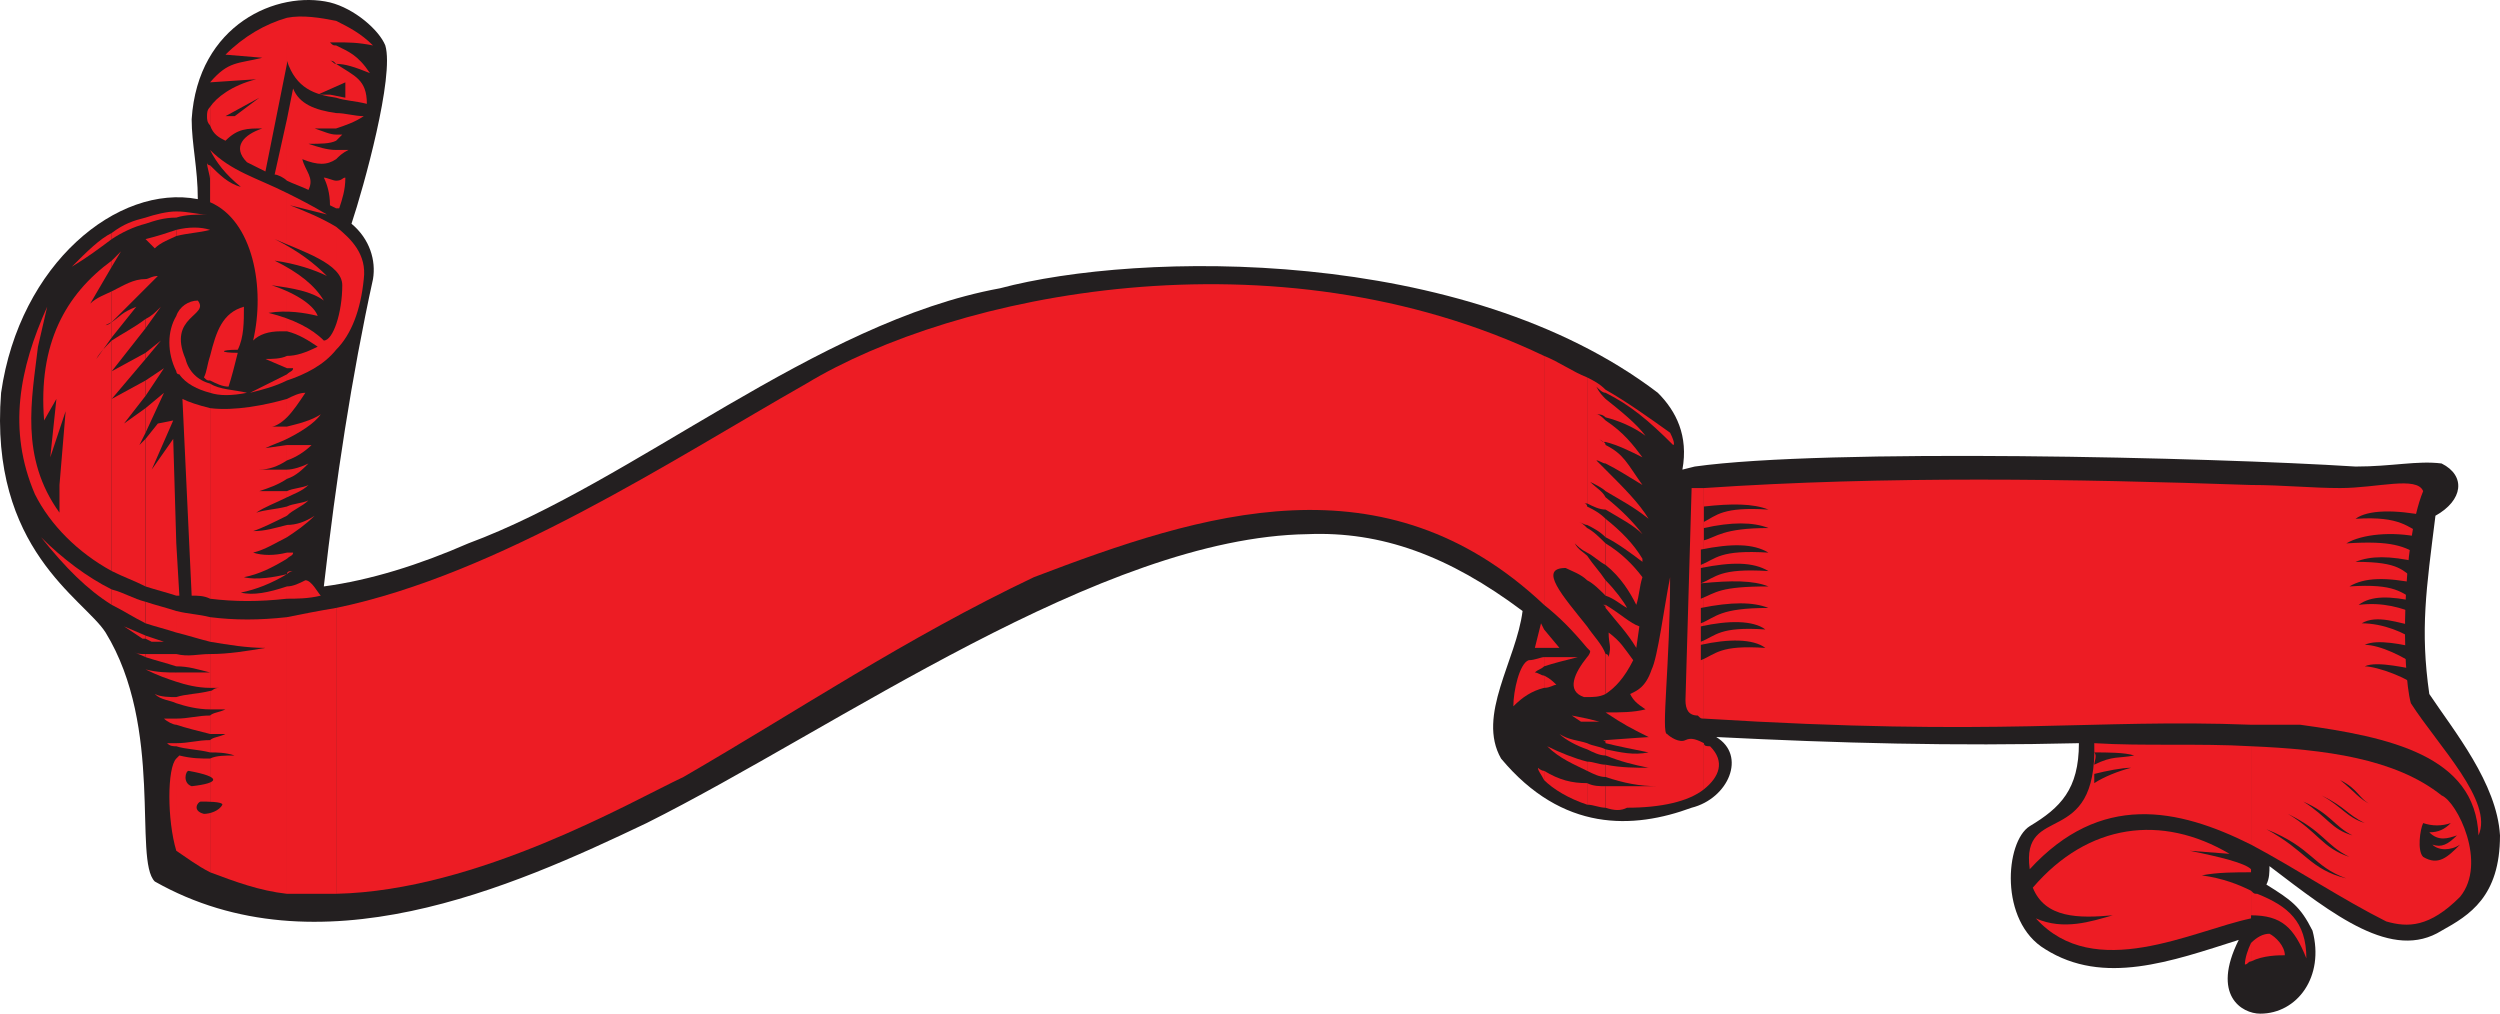 <svg xmlns="http://www.w3.org/2000/svg" width="610.016" height="247.341"><path fill="#231f20" fill-rule="evenodd" d="M79.016 143.091c11.25-1.5 23.25-5.25 35.25-10.5 40.5-15 84.75-54 129.75-62.25 33.75-9 113.25-10.5 160.5 25.5 4.5 4.5 7.5 10.5 6 18.75l3-.75c32.25-4.5 126-2.25 161.25 0 9 0 15-1.5 21-.75 6 3 5.25 9-1.5 12.75-2.25 18-3.75 27.75-1.5 43.5 6 9 16.5 21.75 17.25 34.5 0 15-7.5 19.5-14.25 23.25-12 7.5-26.25-3.75-42-15.75 0 1.5 0 3-.75 4.5 6 3.75 8.25 5.25 11.25 11.25 3 11.25-3.75 20.25-12.75 20.25-4.5 0-12-4.5-5.25-18-16.5 5.25-33 11.25-47.25 2.25-11.25-6.75-9.75-26.25-3.75-30 7.5-4.5 12-9 12-20.25-30.75.75-58.5 0-88.5-1.5 7.5 4.5 3 15-6 17.25-14.25 5.25-31.5 6-46.5-12-6-10.5 3.75-24 5.25-36-18-13.5-34.5-19.5-52.5-18.75-50.25.75-114.75 47.25-161.25 70.5-33 15.75-80.25 36.75-120 14.25-5.25-5.25 2.25-37.5-12-60.75-5.25-8.25-28.5-20.25-25.5-58.5 4.5-31.5 28.5-51 48-47.25 0-7.5-1.5-13.5-1.5-19.5 1.5-23.25 21-31.5 33.75-28.5 6 1.5 12 6.75 13.5 10.5 2.25 7.5-5.25 34.5-8.25 43.5 4.5 3.75 6 9 5.25 13.5-5.25 24-9 48.75-12 75"/><path fill="#231f20" fill-rule="evenodd" d="M499.766 217.341c5.25 1.5 12 1.5 17.25 0-7.5 4.5-12 3.75-17.25 0m3-5.25c6 2.25 5.25.75 11.25-1.5-.75.75-2.25 2.25-3.75 3 3 .75 6 0 9 0-8.25 3-12 3.75-16.5-1.5"/><path fill="#ed1c24" fill-rule="evenodd" d="M549.266 230.091v4.5c3-1.5 6.75-1.5 8.25-1.5 0-2.25-2.25-4.5-3.75-5.25-1.5 0-3 .75-4.5 2.25m0-12.75v6.75-.75c7.5 0 10.5 3 13.5 10.5 0-9-4.5-12.75-12-15.75-.75 0-.75 0-1.5-.75m0-35.25v24c11.25 6 22.5 13.5 33 18.75 5.25 1.5 10.5 1.5 18-6 6.75-8.25-.75-23.25-4.5-24.75-11.25-9-28.5-11.25-46.5-12"/><path fill="#ed1c24" fill-rule="evenodd" d="M549.266 118.341v58.5h12c21.75 3 42.75 7.5 43.5 27 3.75-8.25-9.75-21.75-16.5-32.25-2.25-8.25-2.25-39 3-51.75-1.5-3.75-11.25-.75-20.25-.75-6.75 0-14.25-.75-21.75-.75m0 58.5v-58.5c-43.5-1.5-89.25-2.25-133.5.75v56.25c72.75 4.5 94.5 0 133.5 1.5m0 29.25v-24c-12.75-.75-26.25 0-38.25-.75.75 26.25-18 14.25-15.75 30.75 17.25-18.75 36-15 54-6"/><path fill="#ed1c24" fill-rule="evenodd" d="M549.266 212.841v-.75c-1.5-1.5-7.5-3-15-4.5l9.75.75c-16.5-9.75-34.5-7.5-48 8.25 3 7.5 11.25 7.5 19.5 6.75-5.25 1.5-12 3.75-18.75.75 14.25 15.75 38.25 3 52.5 0v-6.75c-3-1.5-6.75-3-12-3.75 3.75-.75 8.25-.75 12-.75m0 21.75v-4.5c-.75 1.5-1.5 3.75-1.5 5.25.75 0 .75-.75 1.5-.75m-133.5-53.25v11.25c3.75-3 5.25-6.75 1.5-10.5-.75 0-1.5 0-1.5-.75m0-6v-56.25h-3l-1.5 51.75c0 2.25.75 3.75 3 3.75.75.75.75.75 1.5.75"/><path fill="#ed1c24" fill-rule="evenodd" d="M415.766 192.591v-11.25c-1.5-.75-3-1.5-4.5-.75s-3.75-.75-4.5-1.5c-1.5 0 .75-17.25.75-38.25-1.5 7.5-3 19.5-4.5 22.5-1.5 4.5-3.75 5.25-5.25 6 .75 1.5 1.5 2.25 3.75 3.75-3 .75-6 .75-9.75.75 4.5 3 6 3.75 10.5 6l-10.5.75v.75c3 .75 6.75 1.5 10.5 2.25-3.75.75-6.75 0-10.5-.75v1.5c3.75 1.5 6.75 2.25 10.5 3-3 0-6.75 0-10.5-.75v3c4.5 1.5 8.25 2.25 12.75 2.25h-12.75v5.25c2.25.75 3.75.75 5.25 0 8.25 0 15-1.5 18.75-4.5"/><path fill="#ed1c24" fill-rule="evenodd" d="M391.766 159.591v9.75c2.25-1.5 4.5-3.75 6.75-8.25-2.25-3-3-4.5-6-6.75 0 3 .75 3 0 6 0 0 0-.75-.75-.75m0-12v.75c3 3.75 5.25 6 7.5 9.75l.75-5.25c-2.25-.75-4.5-3-8.25-5.25m0-6v3.75c2.25.75 3.75 2.25 5.25 3-.75-1.5-3-4.5-5.25-6.75m0-9v5.25c3.75 3 6 6.75 7.5 9.75.75-2.25.75-4.5 1.5-6.75-2.25-3-5.25-6-9-8.25m0-6v4.5c3 1.5 6 3.75 9 6v-.75c-2.25-3.75-5.25-6.75-9-9.75m0-5.25v3c3.75 2.25 6.75 3.75 9 6-2.25-3-5.25-6-9-9m0-6.75v5.25c3.75 2.25 6.75 3.75 10.5 6.75-2.25-3.75-6-7.5-10.5-12m0-6v4.5c3 1.5 5.25 3 9 5.25-3.75-5.25-4.5-7.5-9-9.75m0-6v5.25c3 .75 6 2.25 9 3.75-2.25-3-4.5-6-9-9m0-5.25v4.5c3 .75 6.75 2.25 9.75 4.5-2.25-3-6-6-9.75-9m0-2.25v.75c6 3 10.5 6.75 16.5 12.75 0 0 .75 0-.75-3-5.25-3.75-10.5-7.5-15.75-10.5m0 .75v-.75c-1.5-1.5-3-2.25-4.5-3v30.75c1.5.75 3 1.5 4.5 1.5v-3c-.75-1.5-2.25-2.25-3.75-3.75 1.5.75 3 1.5 3.75 2.25v-5.25l-2.25-2.25c.75 0 1.5.75 2.25.75v-4.5c0-.75-.75-.75-1.5-1.5.75.75.75.75 1.5.75v-5.25c-.75-.75-1.5-1.5-2.25-1.5.75 0 1.5 0 2.25.75v-4.5c-.75-.75-1.5-1.5-2.25-3 .75.75 1.5 1.5 2.25 1.5"/><path fill="#ed1c24" fill-rule="evenodd" d="M391.766 131.091v-4.5c-1.5-1.5-3-2.25-4.5-3v4.5c1.5.75 3 1.5 4.5 3m0 6.75v-5.25c-1.5-1.5-3-3-4.5-3.75v6c1.5.75 3 2.25 4.5 3m0 7.5v-3.75c-1.5-2.25-3-3.75-4.5-6v6c1.5.75 3 2.25 4.5 3.75m0 3v-.75h-.75c.75 0 .75.75.75.75m0 21v-9.75c-.75-2.25-3-4.5-4.5-6.75v5.25l.75.75c0 .75-.75 1.5-.75 1.5v9.75c1.5 0 3 0 4.5-.75m0 12v-.75h-.75s.75 0 .75.75m0 3v-1.5c-1.5-.75-3-.75-4.5-1.5v1.5c1.5.75 3 1.5 4.5 1.5m0 5.25v-3c-1.5 0-3-.75-4.5-.75v2.25c1.5.75 3 1.5 4.5 1.5m0 7.5v-5.25c-1.5 0-3 0-4.5-.75v5.25c1.5 0 3 .75 4.5.75m-4.5-21.75v.75h3zm0-52.5v-30.75c-3.75-1.5-6.75-3.75-10.5-5.25v60.75c3.75 3 6.75 6 10.5 10.5v-5.25c-6-7.5-12-14.25-5.25-14.25 1.5.75 3.75 1.5 5.25 3v-6c-.75-.75-2.25-1.5-3-3 .75.75 1.5 1.5 3 2.25v-6c-.75-.75-1.5-1.5-2.25-1.5.75 0 1.5.75 2.25.75v-4.5c0-.75-.75-.75-.75-.75h.75m0 47.25v-9.75c-3 3.75-5.25 8.25-.75 9.75h.75m0 6v-.75l-3.75-.75 2.25 1.5h1.5m0 6.75v-1.5c-2.25-.75-4.5-.75-6.75-2.25 1.5 1.5 4.5 3 6.75 3.75"/><path fill="#ed1c24" fill-rule="evenodd" d="M387.266 188.091v-2.25c-3-.75-6.75-2.25-9.75-3.75 3 3 6.75 4.5 9.75 6m0 8.25v-5.25c-3.75 0-6.75-.75-10.5-3v2.25c2.25 2.25 6 4.5 10.5 6m-10.5-31.5v3c1.5 0 2.25-.75 3-.75-.75-.75-1.5-1.5-3-2.25m0-4.5v2.25c2.25-.75 5.25-1.5 8.25-2.25h-8.25m0-6.75v4.5h3.75zm0-6v-60.75c-66-31.5-144-15-180 6.75-33 18.75-75 46.5-114.75 54.75v69.75c34.5-.75 72-22.5 84.75-28.5 28.5-16.5 54-33.75 85.5-48.75 41.25-15.75 85.5-30 124.5 6.75m0 10.5v-4.5l-.75-1.5-1.5 6h2.25"/><path fill="#ed1c24" fill-rule="evenodd" d="M376.766 162.591v-2.25c-.75 0-2.25.75-3.75.75-2.25.75-3.75 7.5-3.75 11.25 2.25-2.25 4.5-3.75 7.5-4.5v-3c-.75 0-1.5-.75-2.25-.75.75-.75 1.5-.75 2.25-1.5m0 27.75v-2.25c-.75 0-1.5-.75-1.5-.75 0 .75.75 1.5 1.5 3m-294.75-135v30c3.75-3.75 6-9.75 6.75-17.25.75-6-3-9.75-6.75-12.75m0-11.25v6.75h.75c.75-2.25 1.5-4.5 1.5-7.5-.75 0-.75.75-2.25.75m0-7.5v2.25c.75-.75 1.5-1.5 3-2.25h-3m0-3.75v1.5l1.5-1.5h-1.5m0-5.25v3.75c2.25-.75 4.5-1.5 6.75-3-2.25 0-4.5-.75-6.75-.75m0-12v8.25c2.25.75 4.5.75 7.5 1.5 0-6-3-6.75-7.5-9.75m0-4.5v4.5c2.25 0 4.5.75 8.25 2.25-3-4.5-5.25-5.25-8.25-6.75m0-6v5.25c3 0 5.25 0 9 .75-3-3-6-4.5-9-6m0 5.25v-5.25c-3.75-.75-8.25-1.5-12-.75v11.25-.75c2.25 6.75 6.75 8.25 12 9v-8.25c-.75 0-.75-.75-1.5-.75.75 0 .75 0 1.5.75v-4.5c-.75 0-.75 0-1.5-.75h1.5m0 21v-3.75c-5.25-.75-9-2.25-10.5-6l-1.5 7.5v15c1.5.75 3.75 1.5 5.25 2.25 1.5-3-.75-4.5-1.5-7.5 3.75 1.5 6 1.5 8.25 0v-2.25c-2.25 0-4.5-.75-6.75-1.5 3 0 5.25 0 6.75-.75v-1.5c-1.5 0-3-.75-5.25-1.5h5.25m0 19.5v-6.75c-.75 0-2.25-.75-3-.75.75 1.5 1.5 3.75 1.5 6.75l1.5.75m0 34.5v-30c-3.75-2.25-7.5-3.75-11.25-5.25l9 2.25c-3.75-2.25-6.75-3.75-9.75-5.25v33.75c3 .75 5.25 2.25 7.5 3.75-3 1.5-5.25 2.25-7.5 2.25v3h1.5c0 .75-.75.75-1.5 1.5v1.5c4.5-1.5 9-3.75 12-7.5m0 132.75v-69.75c-4.5.75-8.25 1.5-12 2.25v67.5h12m-12-75v3c2.25 0 5.25 0 8.25-.75-.75-.75-2.25-3.75-3.75-3.75-1.5.75-3 1.5-4.5 1.5m0-3s.75-.75 1.5-.75c-.75 0-1.5 0-1.5.75m0-5.25v1.5c.75-.75 1.5-.75 1.5-1.5h-1.5m0-6.75v3c2.25-1.5 4.5-3 6.75-5.25-2.25 1.5-4.5 2.25-6.75 2.25m0-4.5v2.25c1.5-1.5 3.75-2.25 5.25-3.75-1.5.75-3.75.75-5.25 1.5m0-3.75v1.5c1.5-.75 3.75-1.5 5.25-3-1.5.75-3.75.75-5.25 1.5m0-5.25v2.25c2.25-.75 3.75-2.25 5.25-3.75-1.5.75-3.75 1.5-5.25 1.5m0-6v3.75c2.25-.75 4.5-2.25 6-3.75h-6m0-4.5v3c3-1.5 6.75-3.75 8.25-6-2.25 1.5-5.25 2.25-8.25 3m0-6.75v4.5c1.5-1.5 3-3.75 4.5-6-1.5 0-3 .75-4.5 1.5m0-81.75V4.341c-5.25 1.5-10.5 4.5-15 9l9 .75c-6 1.5-8.25.75-12.75 6l11.25-.75c-6 1.5-9.75 4.5-11.25 6.75v4.5c.75 2.25 2.25 3 3.75 3.75 3-3 5.25-3 9-3-4.5 1.5-7.5 4.5-3.75 8.25l4.5 2.25 5.25-26.25m0 28.5v-15l-3 13.5c.75 0 2.25.75 3 1.5m0 36.75v-33.75c-7.5-3.75-13.5-5.25-18.75-10.5 1.5 3 3.75 6 7.5 9-3-.75-5.25-3-7.5-5.25v9c10.5 4.5 13.5 21 10.5 33.75 1.5-1.5 3.75-2.25 6.75-2.25h1.5m0 9v-3c-1.5.75-3.75.75-5.25.75l5.25 2.25m0 3v-1.5l-9 4.5c3-.75 6-1.5 9-3m0 9v-4.5c-5.25 1.5-12.75 3-18.75 2.25v46.5c6 .75 12 .75 18.75 0v-3c-4.5 1.5-8.25 2.25-11.25 1.5 3.75-.75 7.5-2.25 11.25-4.5-3 .75-7.5 1.5-10.5.75 3.75-.75 6.75-2.25 10.5-4.5v-1.5c-3 .75-6 .75-8.25 0 3-.75 5.25-2.25 8.25-3.75v-3c-3 .75-5.25 1.5-8.25 1.5 2.25-.75 5.25-2.25 8.25-3.75v-2.25c-3 .75-5.25.75-7.5 1.5 2.25-1.5 4.5-2.25 7.5-3.75v-1.5h-6.75c2.25-.75 4.5-1.5 6.75-3v-2.25h-6.75c2.25 0 4.5-.75 6.75-2.25v-3.75l-5.25.75c1.5-.75 3.75-1.5 5.25-2.25v-3h-3.75c.75 0 2.25-.75 3.75-2.25m0 116.25v-67.5c-6.75.75-12.75.75-18.75 0v6c4.5.75 9 1.5 13.5 1.5-4.5.75-9 1.5-13.5 1.5v8.25h2.25c-1.5 0-1.5.75-2.25.75v4.5h3.75c-1.5.75-3 .75-3.75 1.5v4.5h3.75c-1.5.75-3 .75-3.75 1.5v3c1.5 0 3.75 0 6 .75-2.25 0-4.5 0-6 .75v27.75c6 2.25 12 4.5 18.75 5.25m-18.75-124.5v2.25c2.25.75 5.25.75 9 0-3-.75-6.75-.75-9-2.25"/><path fill="#ed1c24" fill-rule="evenodd" d="M51.266 86.841v6c1.5.75 3 1.5 4.5 1.5.75-2.25 1.5-5.25 2.25-8.25-4.5 0-4.5-.75 0-.75 1.5-3 1.5-6.75 1.5-10.5-5.25 1.5-6.75 6-8.25 12m0-56.25v-4.5c-.75.75-.75 1.5-.75 2.25s0 1.5.75 2.25m0 13.5v-3.75s-.75 0-.75-.75c0 1.5.75 3 .75 4.5m0 12c-2.25-.75-5.25-.75-8.25 0v1.5c3-.75 5.25-.75 8.25-1.5m0 36.75v-6c-.75 2.25-.75 3.75-1.5 5.25.75.75.75.75 1.5.75"/><path fill="#ed1c24" fill-rule="evenodd" d="M51.266 95.841v-2.25c-3-.75-5.25-3-6-6-4.5-10.5 6-10.5 3-14.25-2.25 0-4.5 1.5-5.25 3.75v13.5s0 .75.75.75c1.5 2.25 4.5 3.75 7.5 4.5m0 50.25v-46.5c-3-.75-5.25-1.5-6.75-2.25l2.25 48c1.5 0 3 0 4.5.75m0 10.5v-6c-3-.75-5.25-.75-8.25-1.5v5.25c3 .75 5.25 1.5 8.25 2.25m0 7.5v-4.5c-3 0-5.25.75-8.25 0v3c3 0 5.25.75 8.25 1.5m0 3.75v-3.75h-8.25v2.25c2.25.75 5.25 1.5 8.25 1.5m0 5.25v-4.5c-3 .75-6 .75-8.25 1.5v1.5c2.25.75 5.25 1.5 8.25 1.5m0 6v-4.5c-3 0-5.25.75-8.25.75v1.5c2.25.75 5.25 1.5 8.25 2.25m0 4.5v-3c-3 0-5.25.75-8.25.75v.75c2.25.75 5.25.75 8.25 1.5m0 29.25v-27.75c-2.25 0-4.5 0-7.5-.75l-.75.75v22.5c2.25 1.5 5.25 3.75 8.25 5.25m-8.25-80.25v12.75h.75zm0-81v1.5c2.25-.75 5.25-.75 7.5-.75-2.25 0-4.5-.75-7.5-.75m0 1.5v-1.5c-2.25 0-5.25.75-7.5 1.5v1.5c2.25-.75 4.5-1.5 7.5-1.5m0 4.5v-1.5c-2.25.75-4.5 1.5-7.5 2.25l2.25 2.25c1.5-1.5 3.75-2.25 5.25-3m0 33v-13.5c-2.25 3.75-2.25 9 0 13.5m0 54.75v-12.75l-.75-25.5-5.25 7.5 5.25-12-3.75.75-3 3.75v36c2.25.75 5.25 1.5 7.5 2.25m0 9v-5.25c-2.25-.75-5.25-1.5-7.5-2.25v5.25c2.25.75 5.25 1.5 7.5 2.25m0 8.25v-3h-7.5v.75c2.25.75 5.25 1.5 7.5 2.25m0 3.75v-2.25c-2.25 0-4.5 0-7.5-.75 3 1.5 5.25 2.25 7.5 3m0 5.25v-1.5c-1.5 0-3.75 0-5.25-.75 1.5 1.5 3.75 1.5 5.25 2.25m0 5.25v-1.5h-3c.75.75 2.25 1.5 3 1.5m0 5.25v-.75h-2.25c.75.75 1.5.75 2.25.75m0 25.5v-22.5c-2.25 2.25-2.25 15 0 22.5m-7.5-52.5v.75l1.5.75h3l-4.5-1.5m0-55.5v6l4.5-9.75zm0-6.75v3.75l4.5-6.75zm0-6.75v1.5l3.75-4.5zm0-8.25v2.25l3.75-5.25c-1.5 1.5-2.25 2.25-3.75 3m0-9.75v2.25l3-3c-1.5 0-2.25.75-3 .75m0-13.5v-1.5c-3 .75-5.25 1.5-8.25 3.75v1.5c2.25-1.5 5.25-3 8.25-3.75m0 15.75v-2.25c-3 0-5.25 1.5-8.25 3v7.5l8.25-8.25"/><path fill="#ed1c24" fill-rule="evenodd" d="M35.516 80.091v-2.25c-3 2.25-6 3.75-8.25 5.25v7.5l8.25-10.5m0 7.5v-1.5l-8.25 4.5v48.75c3 1.5 5.25 2.25 8.25 3.75v-36l-1.5 1.5 1.5-3v-6l-5.25 3.75 5.25-6.75v-3.75l-8.25 4.5 8.25-9.75m0 64.5v-5.25c-3-.75-5.25-2.25-8.25-3v3.75c3 1.5 5.25 3 8.25 4.5m0 3.75v-.75l-5.25-2.25 4.5 3h.75m0 4.5v-.75c-1.5 0-2.25 0-3-.75.75.75 1.5.75 3 1.5m-8.25-81.75v3.75l6-7.5c-3.75 1.5-3.75 2.25-6 3.75m0-15v1.5l2.25-3.75-2.25 2.25m0-5.25v-1.5c-3 1.5-6 4.5-9.75 8.25 3.75-2.25 6.75-4.5 9.75-6.75"/><path fill="#ed1c24" fill-rule="evenodd" d="M27.266 65.091v-1.5c-11.25 8.25-18 20.25-16.5 39l3-5.25-1.5 14.25 3.75-11.25-1.5 18v6.75c-9.75-13.5-6.75-27.75-5.25-40.5l2.25-9.75c-6.75 15-9.75 30-3 45.75 3.75 7.5 10.5 14.25 18.75 18.75v-48.75l-.75.75.75-.75v-7.5c-1.5 1.5-3 3-3.75 4.5l3.75-5.25v-3.75s-.75.75-1.5.75l1.5-.75v-7.5c-1.5.75-3.75 1.5-5.25 3l5.25-9m0 82.5v-3.75c-6-3-12-7.5-17.25-12.75 6 7.5 11.25 12.75 17.25 16.5"/><path fill="#231f20" fill-rule="evenodd" d="M591.266 209.091c-1.5-1.5-.75-6.75 0-8.25 2.25.75 4.5.75 6.75 0-1.5 1.5-3 2.25-5.25 2.25 2.25 2.25 4.5 1.5 6.75.75-2.25 2.25-3.75 3-6 2.25 1.5 1.5 4.5 1.5 6.75 0-3 3-5.25 5.25-9 3m-541.5-10.5c-3-.75-1.5-3-.75-3 1.5 0 5.25 0 5.25.75-.75 1.5-3 2.25-4.5 2.25m-3-6.75c-2.25-.75-1.5-3.75-.75-3.75 8.25 1.5 7.5 3 .75 3.75m464.25-3c3-.75 6.75-1.5 9-1.5-3 .75-6.75 2.25-9 3.75v-2.25m0-2.25c0-.75.75-2.25 0-3 3 0 7.5 0 9.75.75-3.75.75-5.25 0-9.75 2.25m-432-103.5c-3-3-7.5-5.25-13.5-6.75 4.5-.75 9 0 12 .75-.75-2.25-4.5-5.25-11.25-7.5 5.25.75 9.75 1.5 12.75 3.75-2.25-3.75-6-6.75-12-9.75 5.25.75 9.75 2.25 12.75 3.75-3-3-6.75-6-12.75-9 6.75 3 16.5 6 16.5 11.25 0 6.75-2.25 13.5-4.5 13.5m-24-54.75 8.25-4.5-6 4.5zm25.5-5.25h-3l6.75-3v3.75l-3.75-.75m472.5 179.25c11.25 4.5 11.25 9 19.5 12-9-2.25-9.75-6.75-19.5-12m5.25-3.75c9 4.5 9 7.5 15 10.5-6.75-2.25-7.5-6-15-10.5m3.75-3c6.75 3 7.5 6 12 8.25-5.25-1.5-6-4.5-12-8.25m4.5-1.5c6 3 6 4.5 10.5 6.75-4.5-1.5-5.25-3.75-10.5-6.75m4.5-3.75c4.5 2.25 4.5 4.5 7.5 6-3-1.5-3.75-3-7.5-6m-156-48v-3.75c7.5-1.5 12.75-1.5 16.5.75-12-.75-12.75 1.5-16.5 3m174.75 4.5v-4.5c-7.5-1.5-12.75-1.5-16.5.75 11.25-.75 12.75 1.5 16.5 3.75m-174.75-.75v-3.75c7.5-.75 12.75-.75 16.5.75-12 0-12.75 1.5-16.5 3m174.75 3.75v-3c-6.75-1.5-11.25-1.5-14.25.75 6-.75 10.5.75 14.25 2.25m-174.75 2.25v-3.75c7.5-1.5 12.75-1.5 16.5 0-12 0-12.75 2.25-16.5 3.75m174.75 4.5v-3.75c-4.5-.75-9.75-3-13.5-.75 5.25 0 10.5 2.25 13.5 4.5m-174.75 0v-3.75c6.75-1.5 12.75-1.5 15.75.75-11.25-.75-12 1.5-15.75 3m174.75 6v-4.5c-3-.75-9.75-2.25-12.75-.75 3.75 0 9.75 3 12.75 5.25m-174.75-1.5v-3.75c6.75-1.5 12.75-1.5 15.75.75-11.25-.75-12 1.5-15.75 3m174.75 6.75v-4.5c-1.5 0-9.75-2.25-12.75-.75 3 0 11.25 3 12.75 5.25m-174.75-30v-3.75c7.5-1.5 12.75-1.5 16.5.75-12-.75-12.75 1.5-16.5 3m174.75 3.75v-4.5c-6.75-1.5-11.25-1.5-15 0 11.25 0 11.25 2.25 15 4.5m-174-9.75v-3c6.75-1.5 12-1.5 15.75 0-11.25 0-12.75 2.25-15.75 3m174.75 3.75v-4.5c-6.75-1.5-14.25-.75-18 1.5 11.25-.75 14.25.75 18 3m-174.75-8.25v-3.75c6.75-.75 12-.75 15.75.75-11.25-.75-12.75 1.5-15.75 3m175.5 3c0-1.5.75-3 .75-4.5-7.5-1.5-14.25-1.5-17.25.75 11.25-.75 12.75 2.25 16.5 3.75"/></svg>

